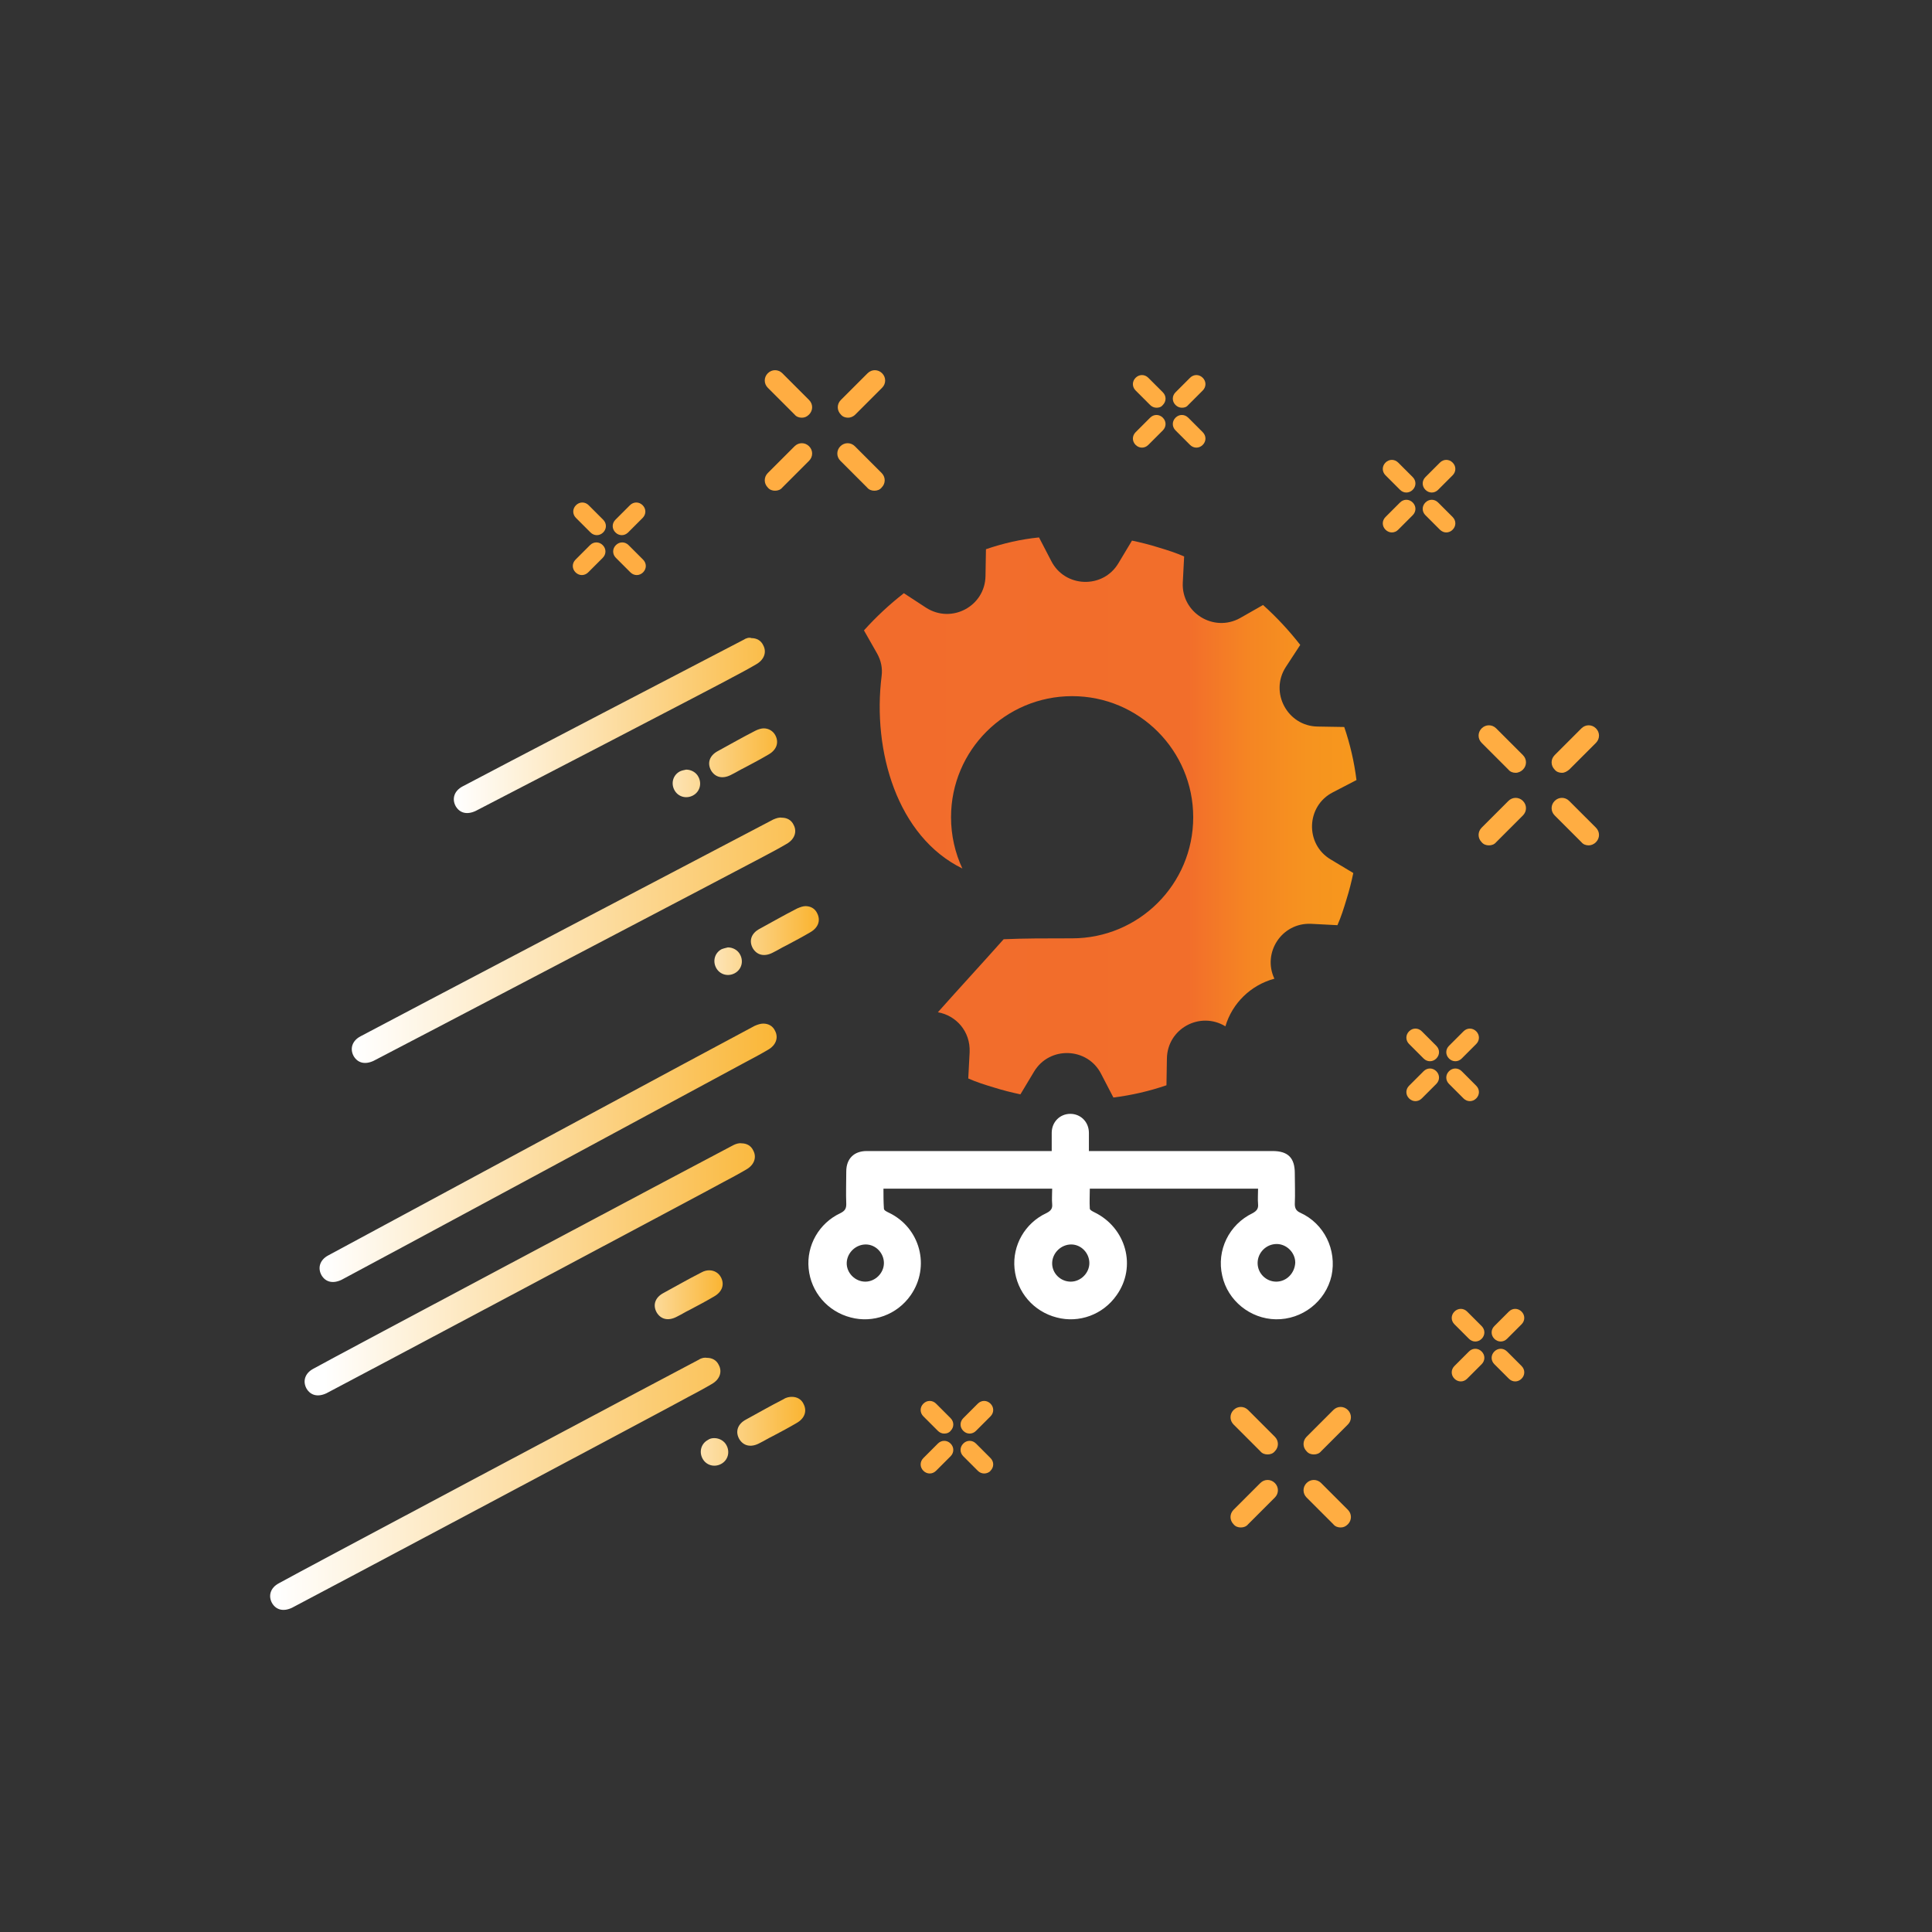 <?xml version="1.0" encoding="UTF-8" standalone="no"?>
<!DOCTYPE svg PUBLIC "-//W3C//DTD SVG 1.1//EN" "http://www.w3.org/Graphics/SVG/1.1/DTD/svg11.dtd">
<svg width="100%" height="100%" viewBox="0 0 426 426" version="1.1" xmlns="http://www.w3.org/2000/svg" xmlns:xlink="http://www.w3.org/1999/xlink" xml:space="preserve" xmlns:serif="http://www.serif.com/" style="fill-rule:evenodd;clip-rule:evenodd;stroke-linejoin:round;stroke-miterlimit:2;">
    <rect x="0" y="0" width="426" height="426" fill="#333333" stroke="none"/>
    <g>
        <g>
            <path d="M334.2,170.4C333.6,170.4 333,170.2 332.6,169.7L326.7,163.8C325.8,162.9 325.8,161.5 326.7,160.6C327.6,159.7 329,159.7 329.9,160.6L335.8,166.5C336.7,167.4 336.7,168.8 335.8,169.7C335.4,170.1 334.8,170.4 334.2,170.4" style="fill:rgb(255,173,66);fill-rule:nonzero;"/>
            <path d="M328.3,186.4C327.7,186.4 327.1,186.2 326.7,185.7C325.8,184.8 325.8,183.4 326.7,182.5L332.6,176.6C333.5,175.7 334.9,175.7 335.8,176.6C336.7,177.5 336.7,178.9 335.8,179.8L329.9,185.7C329.5,186.2 328.9,186.4 328.3,186.4" style="fill:rgb(255,173,66);fill-rule:nonzero;"/>
            <path d="M344.4,170.4C343.8,170.4 343.2,170.2 342.8,169.7C341.9,168.8 341.9,167.4 342.8,166.5L348.7,160.6C349.6,159.7 351,159.7 351.9,160.6C352.8,161.5 352.8,162.9 351.9,163.8L346,169.7C345.5,170.1 345,170.4 344.4,170.4" style="fill:rgb(255,173,66);fill-rule:nonzero;"/>
            <path d="M350.3,186.4C349.7,186.4 349.1,186.2 348.7,185.7L342.8,179.8C341.9,178.9 341.9,177.5 342.8,176.6C343.7,175.7 345.1,175.7 346,176.6L351.9,182.5C352.8,183.4 352.8,184.8 351.9,185.7C351.4,186.2 350.8,186.4 350.3,186.4" style="fill:rgb(255,173,66);fill-rule:nonzero;"/>
            <path d="M279.5,320.7C278.9,320.7 278.3,320.5 277.9,320L272,314.1C271.1,313.2 271.1,311.8 272,310.9C272.9,310 274.3,310 275.2,310.9L281.1,316.8C282,317.7 282,319.1 281.1,320C280.7,320.5 280.1,320.7 279.5,320.7" style="fill:rgb(255,173,66);fill-rule:nonzero;"/>
            <path d="M273.6,336.8C273,336.8 272.4,336.6 272,336.1C271.1,335.2 271.1,333.8 272,332.9L277.9,327C278.8,326.1 280.2,326.1 281.1,327C282,327.9 282,329.3 281.1,330.2L275.2,336.1C274.8,336.6 274.2,336.8 273.6,336.8" style="fill:rgb(255,173,66);fill-rule:nonzero;"/>
            <path d="M289.7,320.7C289.1,320.7 288.5,320.5 288.1,320C287.2,319.1 287.2,317.7 288.1,316.8L294,310.9C294.9,310 296.3,310 297.2,310.9C298.1,311.8 298.1,313.2 297.2,314.1L291.3,320C290.9,320.5 290.3,320.7 289.7,320.7" style="fill:rgb(255,173,66);fill-rule:nonzero;"/>
            <path d="M295.6,336.8C295,336.8 294.4,336.6 294,336.1L288.1,330.2C287.2,329.3 287.2,327.9 288.1,327C289,326.1 290.4,326.1 291.3,327L297.2,332.9C298.1,333.8 298.1,335.2 297.2,336.1C296.7,336.6 296.2,336.8 295.6,336.8" style="fill:rgb(255,173,66);fill-rule:nonzero;"/>
            <path d="M176.8,92.1C176.2,92.1 175.6,91.9 175.2,91.4L169.3,85.5C168.4,84.6 168.4,83.2 169.3,82.3C170.2,81.4 171.6,81.4 172.5,82.3L178.4,88.2C179.3,89.1 179.3,90.5 178.4,91.4C177.9,91.9 177.4,92.1 176.8,92.1" style="fill:rgb(255,173,66);fill-rule:nonzero;"/>
            <path d="M170.9,108.2C170.3,108.2 169.7,108 169.3,107.5C168.4,106.6 168.4,105.2 169.3,104.3L175.2,98.4C176.1,97.5 177.5,97.5 178.4,98.4C179.3,99.3 179.3,100.7 178.4,101.6L172.5,107.5C172.1,108 171.5,108.2 170.9,108.2" style="fill:rgb(255,173,66);fill-rule:nonzero;"/>
            <path d="M187,92.1C186.4,92.1 185.8,91.9 185.4,91.4C184.5,90.5 184.5,89.1 185.4,88.2L191.3,82.3C192.2,81.4 193.6,81.4 194.5,82.3C195.4,83.2 195.4,84.6 194.5,85.5L188.6,91.4C188.1,91.9 187.5,92.1 187,92.1" style="fill:rgb(255,173,66);fill-rule:nonzero;"/>
            <path d="M192.8,108.2C192.2,108.2 191.6,108 191.2,107.5L185.3,101.6C184.4,100.7 184.4,99.3 185.3,98.4C186.2,97.5 187.6,97.5 188.5,98.4L194.4,104.3C195.3,105.2 195.3,106.6 194.4,107.5C194,108 193.4,108.2 192.8,108.2" style="fill:rgb(255,173,66);fill-rule:nonzero;"/>
            <path d="M325.3,295.8C324.8,295.8 324.3,295.6 323.9,295.2L320.7,292C319.9,291.2 319.9,290 320.7,289.2C321.5,288.4 322.7,288.4 323.5,289.2L326.7,292.4C327.5,293.2 327.5,294.4 326.7,295.2C326.3,295.6 325.8,295.8 325.3,295.8" style="fill:rgb(255,173,66);fill-rule:nonzero;"/>
            <path d="M322.1,304.6C321.6,304.6 321.1,304.4 320.7,304C319.9,303.2 319.9,302 320.7,301.2L323.9,298C324.7,297.2 325.9,297.2 326.7,298C327.5,298.8 327.5,300 326.7,300.8L323.5,304C323.1,304.4 322.6,304.6 322.1,304.6" style="fill:rgb(255,173,66);fill-rule:nonzero;"/>
            <path d="M330.9,295.8C330.4,295.8 329.9,295.6 329.5,295.2C328.7,294.4 328.7,293.2 329.5,292.4L332.7,289.2C333.5,288.4 334.7,288.4 335.5,289.2C336.3,290 336.3,291.2 335.5,292L332.3,295.2C331.9,295.6 331.4,295.8 330.9,295.8" style="fill:rgb(255,173,66);fill-rule:nonzero;"/>
            <path d="M334.1,304.6C333.6,304.6 333.1,304.4 332.7,304L329.5,300.8C328.7,300 328.7,298.8 329.5,298C330.3,297.2 331.5,297.2 332.3,298L335.5,301.2C336.3,302 336.3,303.2 335.5,304C335.1,304.4 334.6,304.6 334.1,304.6" style="fill:rgb(255,173,66);fill-rule:nonzero;"/>
            <path d="M131.6,118C131.1,118 130.6,117.8 130.2,117.4L127,114.2C126.2,113.4 126.2,112.2 127,111.4C127.8,110.6 129,110.6 129.8,111.4L133,114.6C133.8,115.4 133.8,116.6 133,117.4C132.6,117.8 132.1,118 131.6,118" style="fill:rgb(255,173,66);fill-rule:nonzero;"/>
            <path d="M128.3,126.8C127.8,126.8 127.3,126.6 126.9,126.2C126.1,125.4 126.1,124.2 126.9,123.4L130.1,120.2C130.9,119.4 132.1,119.4 132.9,120.2C133.7,121 133.7,122.2 132.9,123L129.7,126.2C129.3,126.6 128.8,126.8 128.3,126.8" style="fill:rgb(255,173,66);fill-rule:nonzero;"/>
            <path d="M137.1,118C136.6,118 136.1,117.8 135.7,117.4C134.9,116.6 134.9,115.4 135.7,114.6L138.9,111.4C139.7,110.6 140.9,110.6 141.7,111.4C142.5,112.2 142.5,113.4 141.7,114.2L138.5,117.4C138.1,117.8 137.6,118 137.1,118" style="fill:rgb(255,173,66);fill-rule:nonzero;"/>
            <path d="M140.4,126.8C139.9,126.8 139.4,126.6 139,126.2L135.8,123C135,122.2 135,121 135.8,120.2C136.6,119.4 137.8,119.4 138.6,120.2L141.8,123.4C142.6,124.2 142.6,125.4 141.8,126.2C141.4,126.6 140.9,126.8 140.4,126.8" style="fill:rgb(255,173,66);fill-rule:nonzero;"/>
            <path d="M208.2,316.1C207.7,316.1 207.2,315.9 206.8,315.5L203.6,312.3C202.8,311.5 202.8,310.3 203.6,309.5C204.4,308.7 205.6,308.7 206.4,309.5L209.6,312.7C210.4,313.5 210.4,314.7 209.6,315.5C209.3,315.9 208.8,316.1 208.2,316.1" style="fill:rgb(255,173,66);fill-rule:nonzero;"/>
            <path d="M205,324.9C204.5,324.9 204,324.7 203.6,324.3C202.8,323.5 202.8,322.3 203.6,321.5L206.8,318.3C207.6,317.5 208.8,317.5 209.6,318.3C210.4,319.1 210.4,320.3 209.6,321.1L206.4,324.3C206,324.7 205.5,324.9 205,324.9" style="fill:rgb(255,173,66);fill-rule:nonzero;"/>
            <path d="M213.8,316.1C213.3,316.1 212.8,315.9 212.4,315.5C211.6,314.7 211.6,313.5 212.4,312.7L215.6,309.5C216.4,308.7 217.6,308.7 218.4,309.5C219.2,310.3 219.2,311.5 218.4,312.3L215.2,315.5C214.8,315.9 214.3,316.1 213.8,316.1" style="fill:rgb(255,173,66);fill-rule:nonzero;"/>
            <path d="M217,324.9C216.5,324.9 216,324.7 215.6,324.3L212.4,321.1C211.6,320.3 211.6,319.1 212.4,318.3C213.2,317.5 214.4,317.5 215.2,318.3L218.4,321.5C219.2,322.3 219.2,323.5 218.4,324.3C218.1,324.7 217.5,324.9 217,324.9" style="fill:rgb(255,173,66);fill-rule:nonzero;"/>
            <path d="M315.3,234C314.8,234 314.3,233.8 313.9,233.4L310.7,230.2C309.9,229.4 309.9,228.2 310.7,227.4C311.5,226.6 312.7,226.6 313.5,227.4L316.7,230.6C317.5,231.4 317.5,232.6 316.7,233.4C316.3,233.8 315.8,234 315.3,234" style="fill:rgb(255,173,66);fill-rule:nonzero;"/>
            <path d="M312.1,242.8C311.6,242.8 311.1,242.6 310.7,242.2C309.9,241.4 309.9,240.2 310.7,239.4L313.9,236.2C314.7,235.4 315.9,235.4 316.7,236.2C317.5,237 317.5,238.2 316.7,239L313.5,242.2C313.1,242.6 312.6,242.8 312.1,242.8" style="fill:rgb(255,173,66);fill-rule:nonzero;"/>
            <path d="M320.9,234C320.4,234 319.9,233.8 319.5,233.4C318.7,232.6 318.7,231.4 319.5,230.6L322.7,227.4C323.5,226.6 324.7,226.6 325.5,227.4C326.3,228.2 326.3,229.4 325.5,230.2L322.3,233.4C321.9,233.8 321.4,234 320.9,234" style="fill:rgb(255,173,66);fill-rule:nonzero;"/>
            <path d="M324.1,242.8C323.6,242.8 323.1,242.6 322.7,242.2L319.5,239C318.7,238.2 318.7,237 319.5,236.2C320.3,235.4 321.5,235.4 322.3,236.2L325.5,239.4C326.3,240.2 326.3,241.4 325.5,242.2C325.1,242.6 324.6,242.8 324.1,242.8" style="fill:rgb(255,173,66);fill-rule:nonzero;"/>
            <path d="M310.1,108.6C309.6,108.6 309.1,108.4 308.7,108L305.5,104.8C304.7,104 304.7,102.8 305.5,102C306.3,101.2 307.5,101.2 308.3,102L311.5,105.2C312.3,106 312.3,107.2 311.5,108C311.1,108.4 310.6,108.6 310.1,108.6" style="fill:rgb(255,173,66);fill-rule:nonzero;"/>
            <path d="M306.9,117.4C306.4,117.4 305.9,117.2 305.5,116.8C304.7,116 304.7,114.8 305.5,114L308.7,110.8C309.5,110 310.7,110 311.5,110.8C312.3,111.6 312.3,112.8 311.5,113.6L308.3,116.8C307.9,117.2 307.4,117.4 306.9,117.4" style="fill:rgb(255,173,66);fill-rule:nonzero;"/>
            <path d="M315.7,108.6C315.2,108.6 314.7,108.4 314.3,108C313.5,107.2 313.5,106 314.3,105.2L317.5,102C318.3,101.2 319.5,101.2 320.3,102C321.1,102.8 321.1,104 320.3,104.8L317.1,108C316.7,108.4 316.2,108.6 315.7,108.6" style="fill:rgb(255,173,66);fill-rule:nonzero;"/>
            <path d="M318.9,117.4C318.4,117.4 317.9,117.2 317.5,116.8L314.3,113.6C313.5,112.8 313.5,111.6 314.3,110.8C315.1,110 316.3,110 317.1,110.8L320.3,114C321.1,114.8 321.1,116 320.3,116.8C319.9,117.2 319.4,117.4 318.9,117.4" style="fill:rgb(255,173,66);fill-rule:nonzero;"/>
            <path d="M255,89.9C254.5,89.9 254,89.7 253.6,89.3L250.4,86.1C249.6,85.3 249.6,84.1 250.4,83.3C251.2,82.5 252.4,82.5 253.2,83.3L256.4,86.5C257.2,87.3 257.2,88.5 256.4,89.3C256,89.8 255.5,89.9 255,89.9" style="fill:rgb(255,173,66);fill-rule:nonzero;"/>
            <path d="M251.8,98.7C251.3,98.7 250.8,98.5 250.4,98.1C249.6,97.3 249.6,96.1 250.4,95.3L253.6,92.1C254.4,91.3 255.6,91.3 256.4,92.1C257.2,92.9 257.2,94.1 256.4,94.9L253.2,98.1C252.8,98.5 252.3,98.7 251.8,98.7" style="fill:rgb(255,173,66);fill-rule:nonzero;"/>
            <path d="M260.6,89.9C260.1,89.9 259.6,89.7 259.2,89.3C258.4,88.5 258.4,87.3 259.2,86.5L262.4,83.3C263.2,82.5 264.4,82.5 265.2,83.3C266,84.1 266,85.3 265.2,86.1L262,89.3C261.6,89.8 261.1,89.9 260.6,89.9" style="fill:rgb(255,173,66);fill-rule:nonzero;"/>
            <path d="M263.8,98.7C263.3,98.7 262.8,98.5 262.4,98.1L259.2,94.9C258.4,94.1 258.4,92.9 259.2,92.1C260,91.3 261.2,91.3 262,92.1L265.2,95.3C266,96.1 266,97.3 265.2,98.1C264.8,98.5 264.3,98.7 263.8,98.7" style="fill:rgb(255,173,66);fill-rule:nonzero;"/>
        </g>
    </g>
    <path d="M166.4,226.2C162.9,228 75.9,274.9 72.4,276.8C70.5,277.8 70,279.6 70.9,281.2C71.8,282.7 73.4,283.1 75.3,282.2C77.1,281.3 162.4,235.3 164.2,234.3C165.9,233.4 167.6,232.5 169.3,231.5C171.1,230.5 171.7,228.8 170.9,227.3C170.4,226.2 169.4,225.7 168.3,225.7C167.7,225.7 167.1,225.9 166.4,226.2" style="fill:url(#_Linear1);fill-rule:nonzero;"/>
    <path d="M161.7,252.5C158.2,254.3 72.6,299.8 69.1,301.8C67.2,302.8 66.7,304.6 67.6,306.2C68.5,307.7 70.1,308.1 72,307.2C73.8,306.3 157.7,261.7 159.4,260.7C161.1,259.8 162.8,258.9 164.5,257.9C166.3,256.9 166.9,255.2 166.1,253.7C165.6,252.6 164.6,252.1 163.5,252.1C163,252 162.3,252.2 161.7,252.5" style="fill:url(#_Linear2);fill-rule:nonzero;"/>
    <path d="M170.5,180.7C167,182.5 83,226.6 79.5,228.5C77.6,229.5 77.1,231.3 78,232.9C78.9,234.4 80.5,234.8 82.4,233.9C84.2,233 166.5,189.9 168.3,188.9C170,188 171.7,187.1 173.4,186.1C175.2,185.1 175.8,183.4 175,181.9C174.5,180.8 173.5,180.3 172.4,180.3C171.8,180.2 171.2,180.4 170.5,180.7" style="fill:url(#_Linear3);fill-rule:nonzero;"/>
    <path d="M163.9,141.1C160.4,142.9 105.5,171.5 102,173.4C100.1,174.4 99.6,176.2 100.5,177.8C101.4,179.3 103,179.7 104.9,178.8C106.7,177.9 159.9,150.3 161.6,149.3C163.3,148.4 165,147.5 166.7,146.5C168.5,145.5 169.1,143.8 168.3,142.3C167.8,141.2 166.8,140.7 165.7,140.7C165.2,140.5 164.5,140.7 163.9,141.1" style="fill:url(#_Linear4);fill-rule:nonzero;"/>
    <path d="M175.8,200.3C172.3,202.1 171,202.9 167.5,204.8C165.6,205.8 165.1,207.5 166,209.1C166.9,210.6 168.5,211 170.3,210.1C172.1,209.2 171.7,209.3 173.5,208.4C175.2,207.5 176.9,206.6 178.6,205.6C180.4,204.6 181,203 180.2,201.4C179.7,200.3 178.7,199.8 177.6,199.8C177.1,199.8 176.5,200 175.8,200.3" style="fill:url(#_Linear5);fill-rule:nonzero;"/>
    <path d="M154.6,280.6C151.1,282.4 149.8,283.2 146.3,285.1C144.4,286.1 143.9,287.8 144.8,289.4C145.7,290.9 147.3,291.3 149.1,290.4C150.9,289.5 150.5,289.6 152.3,288.7C154,287.8 155.7,286.9 157.4,285.9C159.2,284.9 159.8,283.3 159,281.7C158.5,280.7 157.5,280.1 156.4,280.1C155.9,280.1 155.3,280.2 154.6,280.6" style="fill:url(#_Linear6);fill-rule:nonzero;"/>
    <path d="M166.6,161.1C163.1,162.9 161.8,163.7 158.3,165.6C156.4,166.6 155.9,168.3 156.8,169.9C157.7,171.4 159.3,171.8 161.1,170.9C162.9,170 162.5,170.1 164.3,169.2C166,168.3 167.7,167.4 169.4,166.4C171.2,165.4 171.8,163.8 171,162.2C170.5,161.2 169.5,160.6 168.4,160.6C167.9,160.6 167.2,160.8 166.6,161.1" style="fill:url(#_Linear7);fill-rule:nonzero;"/>
    <path d="M149.9,170.1C148.4,170.9 147.9,172.7 148.7,174.2C149.5,175.7 151.3,176.2 152.8,175.4C154.3,174.6 154.8,172.8 154,171.3C153.5,170.3 152.4,169.7 151.3,169.7C150.8,169.8 150.3,169.9 149.9,170.1" style="fill:url(#_Linear8);fill-rule:nonzero;"/>
    <path d="M172.8,308.5C169.3,310.3 168,311.1 164.5,313C162.6,314 162.1,315.7 163,317.3C163.9,318.8 165.5,319.2 167.3,318.3C169.1,317.4 168.7,317.5 170.5,316.6C172.2,315.7 173.9,314.8 175.6,313.8C177.4,312.8 178,311.2 177.2,309.6C176.7,308.5 175.7,308 174.6,308C174.1,308 173.4,308.1 172.8,308.5" style="fill:url(#_Linear9);fill-rule:nonzero;"/>
    <path d="M156.1,317.5C154.6,318.3 154.1,320.1 154.9,321.6C155.7,323.1 157.5,323.6 159,322.8C160.5,322 161,320.2 160.2,318.7C159.7,317.7 158.6,317.1 157.5,317.1C157,317.1 156.5,317.2 156.1,317.5" style="fill:url(#_Linear10);fill-rule:nonzero;"/>
    <path d="M154.1,299.8C150.6,301.6 65,347.1 61.5,349.1C59.6,350.1 59.1,351.9 60,353.5C60.9,355 62.5,355.4 64.4,354.5C66.2,353.6 150.1,309 151.8,308C153.5,307.1 155.2,306.2 156.9,305.2C158.7,304.2 159.3,302.5 158.5,301C158,299.9 157,299.4 155.9,299.4C155.4,299.3 154.7,299.4 154.1,299.8" style="fill:url(#_Linear11);fill-rule:nonzero;"/>
    <path d="M159.1,209.3C157.6,210.1 157.1,211.9 157.9,213.4C158.7,214.9 160.5,215.4 162,214.6C163.5,213.8 164,212 163.2,210.5C162.7,209.5 161.6,208.9 160.5,208.9C160.1,209 159.6,209.1 159.1,209.3" style="fill:url(#_Linear12);fill-rule:nonzero;"/>
    <path d="M286.7,267.4C285.8,267 285.5,266.4 285.5,265.5C285.6,263.2 285.5,260.9 285.5,258.7C285.5,255.3 284,253.8 280.6,253.8L240.1,253.8L240.1,249.8C240.1,247.4 238.3,245.6 236,245.6C233.7,245.6 231.9,247.4 231.9,249.8L231.9,253.8L191.1,253.8C188.3,253.8 186.6,255.5 186.6,258.3C186.6,260.7 186.5,263.1 186.6,265.5C186.6,266.5 186.3,267 185.3,267.5C180.6,269.7 177.8,274.6 178.3,279.7C178.8,284.9 182.5,289.2 187.6,290.5C192.5,291.8 197.8,289.9 200.8,285.6C205.2,279.3 202.9,270.7 196,267.4C195.6,267.2 194.9,266.9 194.9,266.5C194.8,265 194.8,263.5 194.8,262.1L232,262.1C232,263.3 231.9,264.4 232,265.5C232.1,266.5 231.7,267 230.7,267.5C226,269.7 223.2,274.6 223.7,279.7C224.2,284.9 227.9,289.2 233,290.5C237.9,291.8 243.2,289.9 246.2,285.6C250.7,279.3 248.3,270.7 241.3,267.3C240.9,267.1 240.3,266.8 240.3,266.5C240.2,265 240.3,263.5 240.3,262.1L277.4,262.1C277.4,263.3 277.3,264.4 277.4,265.5C277.5,266.5 277.1,267 276.2,267.5C271,270 268.2,275.7 269.5,281.3C270.7,286.8 275.7,290.8 281.3,290.9C287.1,291 292.3,287 293.6,281.3C294.8,275.6 292,269.8 286.7,267.4M194.9,278.5C194.9,280.7 193,282.6 190.8,282.6C188.5,282.6 186.6,280.6 186.7,278.4C186.8,276.2 188.7,274.4 190.9,274.4C193.1,274.4 194.9,276.3 194.9,278.5M240.2,278.5C240.2,280.7 238.3,282.6 236.1,282.6C233.8,282.6 231.9,280.7 232,278.4C232.1,276.2 234,274.4 236.2,274.4C238.4,274.4 240.2,276.3 240.2,278.5M281.4,282.6C279.2,282.6 277.3,280.8 277.3,278.5C277.3,276.2 279.2,274.3 281.5,274.3C283.7,274.3 285.6,276.2 285.6,278.4C285.5,280.7 283.7,282.6 281.4,282.6" style="fill:white;fill-rule:nonzero;"/>
    <path d="M217.4,121.1L217.3,127C217.2,133.7 209.8,137.6 204.2,134L199.3,130.8C196.1,133.3 193.2,136 190.5,139L193.4,144.1C194.3,145.7 194.6,147.4 194.4,149C192.3,165.7 197.9,184.5 212.2,191.5C210.6,188.1 209.7,184.2 209.7,180.2C209.7,165.4 221.7,153.5 236.4,153.5C251.2,153.5 263.1,165.5 263.1,180.2C263.1,195 251.1,206.9 236.4,206.9C230.6,206.9 225.7,206.9 221.3,207.1C216.5,212.5 211.6,217.8 206.8,223.2C210.8,223.9 214,227.4 213.8,232L213.5,237.8C215.3,238.6 217.2,239.2 219.2,239.8C221.1,240.4 223.1,240.9 225,241.3L228,236.3C231.4,230.6 239.8,230.9 242.8,236.8L245.5,242C249.5,241.5 253.4,240.6 257.2,239.3L257.3,233.4C257.4,226.8 264.6,222.9 270.2,226.3C271.7,221.2 275.8,217.2 281,215.8C278.3,210.1 282.6,203.4 289.1,203.7L294.9,204C295.7,202.2 296.3,200.3 296.9,198.3C297.5,196.4 298,194.4 298.4,192.5L293.4,189.5C287.7,186.1 288,177.7 293.9,174.7L299.1,172C298.6,168 297.7,164.1 296.4,160.3L290.5,160.2C283.9,160.1 279.9,152.7 283.5,147.1L286.7,142.2C284.2,139 281.5,136.1 278.5,133.4L273.4,136.3C267.6,139.5 260.5,135.1 260.8,128.5L261.1,122.7C259.3,121.9 257.4,121.3 255.4,120.7C253.5,120.1 251.5,119.6 249.6,119.2L246.6,124.2C243.2,129.9 234.8,129.6 231.8,123.7L229.1,118.5C225.1,118.9 221.2,119.8 217.4,121.1" style="fill:url(#_Linear13);fill-rule:nonzero;"/>
    <defs>
        <linearGradient id="_Linear1" x1="0" y1="0" x2="1" y2="0" gradientUnits="userSpaceOnUse" gradientTransform="matrix(114.001,0,0,114.001,71.333,254.226)"><stop offset="0" style="stop-color:white;stop-opacity:1"/><stop offset="1" style="stop-color:rgb(249,172,27);stop-opacity:1"/></linearGradient>
        <linearGradient id="_Linear2" x1="0" y1="0" x2="1" y2="0" gradientUnits="userSpaceOnUse" gradientTransform="matrix(114.001,0,0,114.001,71.333,279.85)"><stop offset="0" style="stop-color:white;stop-opacity:1"/><stop offset="1" style="stop-color:rgb(249,172,27);stop-opacity:1"/></linearGradient>
        <linearGradient id="_Linear3" x1="0" y1="0" x2="1" y2="0" gradientUnits="userSpaceOnUse" gradientTransform="matrix(130.246,0,0,130.246,78.333,207.269)"><stop offset="0" style="stop-color:white;stop-opacity:1"/><stop offset="1" style="stop-color:rgb(249,172,27);stop-opacity:1"/></linearGradient>
        <linearGradient id="_Linear4" x1="0" y1="0" x2="1" y2="0" gradientUnits="userSpaceOnUse" gradientTransform="matrix(85.833,0,0,85.833,100.333,159.879)"><stop offset="0" style="stop-color:white;stop-opacity:1"/><stop offset="1" style="stop-color:rgb(249,172,27);stop-opacity:1"/></linearGradient>
        <linearGradient id="_Linear5" x1="0" y1="0" x2="1" y2="0" gradientUnits="userSpaceOnUse" gradientTransform="matrix(38.451,0,0,38.451,145.333,205.22)"><stop offset="0" style="stop-color:white;stop-opacity:1"/><stop offset="1" style="stop-color:rgb(249,172,27);stop-opacity:1"/></linearGradient>
        <linearGradient id="_Linear6" x1="0" y1="0" x2="1" y2="0" gradientUnits="userSpaceOnUse" gradientTransform="matrix(33.099,0,0,33.099,129.667,285.455)"><stop offset="0" style="stop-color:white;stop-opacity:1"/><stop offset="1" style="stop-color:rgb(249,172,27);stop-opacity:1"/></linearGradient>
        <linearGradient id="_Linear7" x1="0" y1="0" x2="1" y2="0" gradientUnits="userSpaceOnUse" gradientTransform="matrix(43.129,0,0,43.129,134.333,166.023)"><stop offset="0" style="stop-color:white;stop-opacity:1"/><stop offset="1" style="stop-color:rgb(249,172,27);stop-opacity:1"/></linearGradient>
        <linearGradient id="_Linear8" x1="0" y1="0" x2="1" y2="0" gradientUnits="userSpaceOnUse" gradientTransform="matrix(43.129,0,0,43.129,134.333,172.813)"><stop offset="0" style="stop-color:white;stop-opacity:1"/><stop offset="1" style="stop-color:rgb(249,172,27);stop-opacity:1"/></linearGradient>
        <linearGradient id="_Linear9" x1="0" y1="0" x2="1" y2="0" gradientUnits="userSpaceOnUse" gradientTransform="matrix(42.522,0,0,42.522,139.333,313.37)"><stop offset="0" style="stop-color:white;stop-opacity:1"/><stop offset="1" style="stop-color:rgb(249,172,27);stop-opacity:1"/></linearGradient>
        <linearGradient id="_Linear10" x1="0" y1="0" x2="1" y2="0" gradientUnits="userSpaceOnUse" gradientTransform="matrix(42.522,0,0,42.522,139.333,320.16)"><stop offset="0" style="stop-color:white;stop-opacity:1"/><stop offset="1" style="stop-color:rgb(249,172,27);stop-opacity:1"/></linearGradient>
        <linearGradient id="_Linear11" x1="0" y1="0" x2="1" y2="0" gradientUnits="userSpaceOnUse" gradientTransform="matrix(137,0,0,137,60.667,327.106)"><stop offset="0" style="stop-color:white;stop-opacity:1"/><stop offset="1" style="stop-color:rgb(249,172,27);stop-opacity:1"/></linearGradient>
        <linearGradient id="_Linear12" x1="0" y1="0" x2="1" y2="0" gradientUnits="userSpaceOnUse" gradientTransform="matrix(38.451,0,0,38.451,145.333,212.01)"><stop offset="0" style="stop-color:white;stop-opacity:1"/><stop offset="1" style="stop-color:rgb(249,172,27);stop-opacity:1"/></linearGradient>
        <linearGradient id="_Linear13" x1="0" y1="0" x2="1" y2="0" gradientUnits="userSpaceOnUse" gradientTransform="matrix(108.603,0,0,108.603,190.529,180.141)"><stop offset="0" style="stop-color:rgb(242,108,44);stop-opacity:1"/><stop offset="0.66" style="stop-color:rgb(242,110,43);stop-opacity:1"/><stop offset="0.78" style="stop-color:rgb(245,133,35);stop-opacity:1"/><stop offset="0.9" style="stop-color:rgb(246,147,31);stop-opacity:1"/><stop offset="1" style="stop-color:rgb(247,152,29);stop-opacity:1"/></linearGradient>
    </defs>
</svg>
